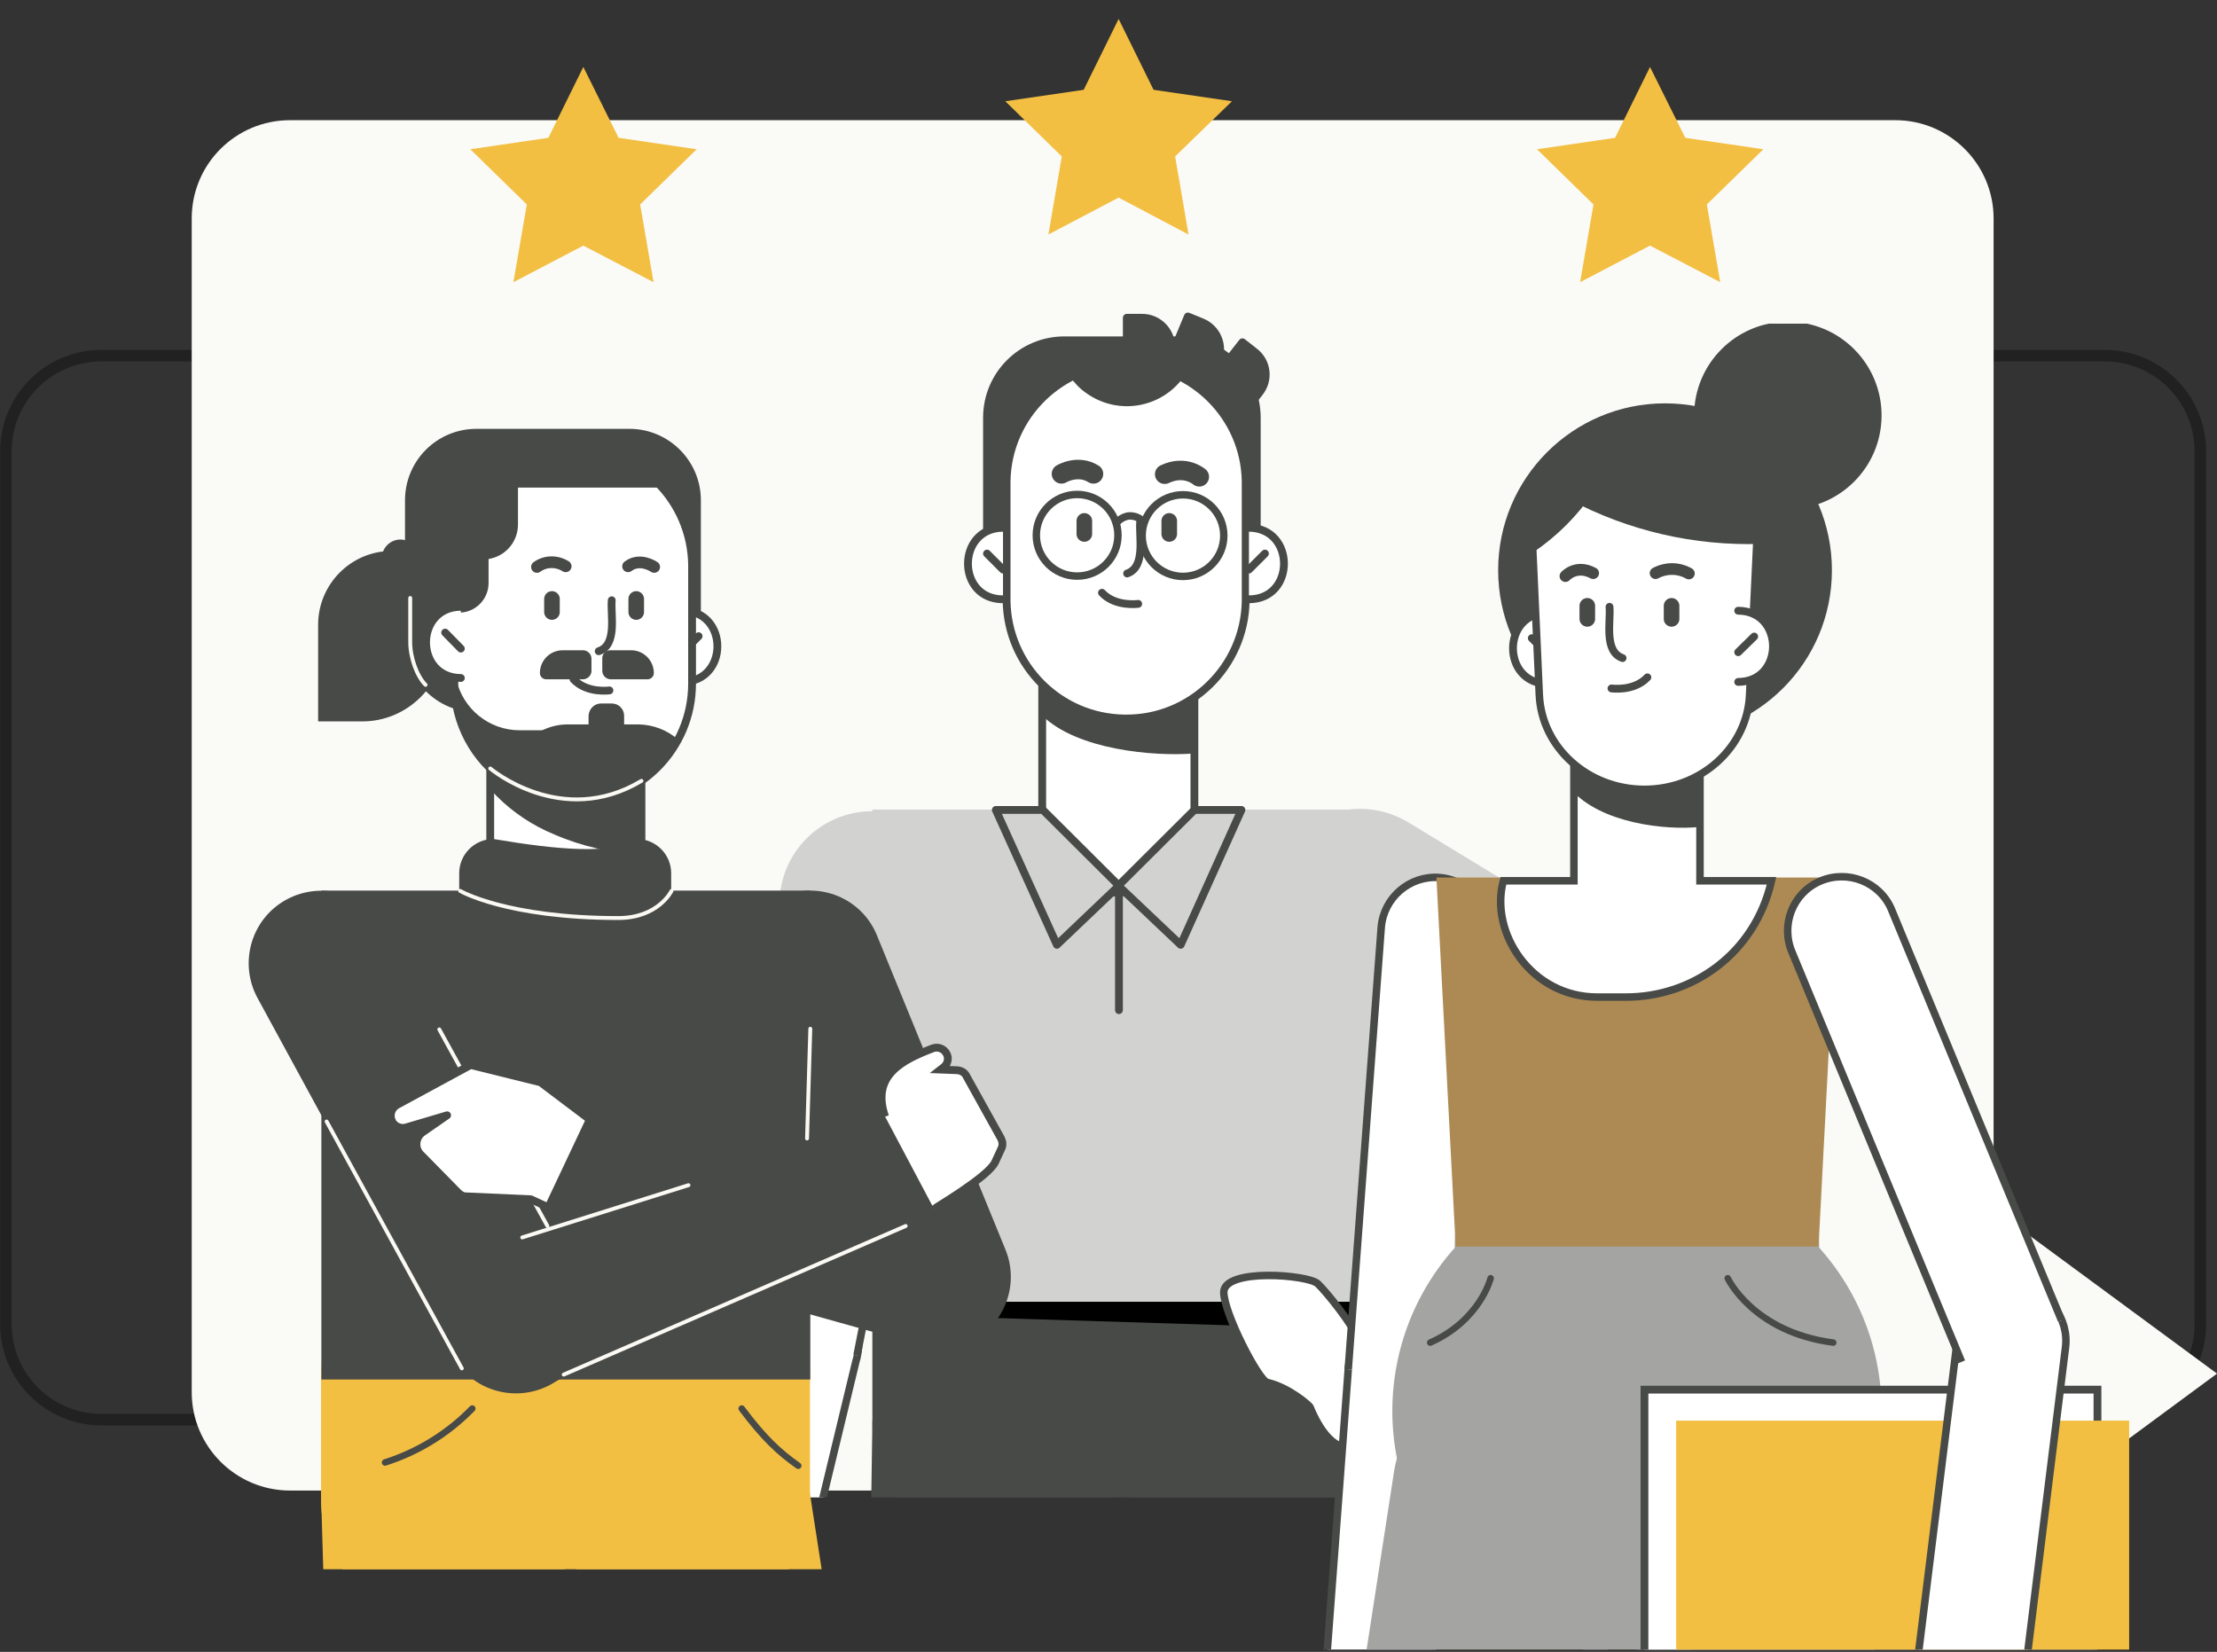 <?xml version="1.0" encoding="utf-8"?>
<svg xmlns="http://www.w3.org/2000/svg" xmlns:xlink="http://www.w3.org/1999/xlink" version="1.1" id="Ebene_1" x="0px" y="0px" viewBox="0 0 678.8 505.8" style="enable-background:new 0 0 678.8 505.8;" xml:space="preserve" width="65535" height="48833">
<rect x="0" y="0" width="678.8" height="505.8" fill="#333333" stroke="none"/>
<style type="text/css">
	.st0{fill:none;stroke:#212121;stroke-width:3.53;stroke-miterlimit:10;}
	.st1{fill:#FAFAF7;}
	.st2{clip-path:url(#SVGID_00000127046164204132315640000014450023077302015631_);}
	.st3{fill:#484A47;}
	.st4{fill:#D2D2D0;}
	.st5{fill:none;stroke:#484A47;stroke-width:2.39;stroke-miterlimit:10;}
	.st6{fill:#FFFFFF;stroke:#484A47;stroke-width:2.3;stroke-miterlimit:10;}
	.st7{fill:#484A47;stroke:#484A47;stroke-width:2.39;stroke-miterlimit:10;}
	.st8{fill:#FFFFFF;stroke:#484A47;stroke-width:2.39;stroke-miterlimit:10;}
	.st9{fill:#FFFFFF;stroke:#484A47;stroke-width:2.39;stroke-linecap:round;stroke-miterlimit:10;}
	.st10{fill:none;stroke:#484A47;stroke-width:2.39;stroke-linecap:round;stroke-miterlimit:10;}
	.st11{fill:none;stroke:#484A47;stroke-width:5.97;stroke-linecap:round;stroke-miterlimit:10;}
	.st12{fill:none;stroke:#484A47;stroke-width:4.78;stroke-linecap:round;stroke-miterlimit:10;}
	.st13{fill:#484A47;stroke:#484A47;stroke-width:2.39;stroke-linecap:round;stroke-linejoin:round;}
	.st14{fill:#D2D2D0;stroke:#484A47;stroke-width:2.39;stroke-linecap:round;stroke-linejoin:round;}
	.st15{fill:none;stroke:#484A47;stroke-width:2.39;stroke-linecap:round;stroke-linejoin:round;}
	.st16{fill:none;stroke:#484A47;stroke-width:2.28;stroke-linecap:round;stroke-miterlimit:10;}
	.st17{fill:#A4A5A3;}
	.st18{clip-path:url(#SVGID_00000025425602741149125320000010518409619073341328_);}
	.st19{fill:#F3BF42;}
	.st20{fill:none;stroke:#FBF9F3;stroke-width:1.19;stroke-linecap:round;stroke-linejoin:round;}
	.st21{fill:#FFFFFF;stroke:#484A47;stroke-width:2.39;stroke-linecap:round;stroke-linejoin:round;}
	.st22{fill:#484A47;stroke:#484A47;stroke-width:1.19;stroke-miterlimit:10;}
	.st23{fill:none;stroke:#484A47;stroke-width:3.58;stroke-linecap:round;stroke-miterlimit:10;}
	.st24{fill:#484A47;stroke:#FBF9F3;stroke-width:1.19;stroke-linecap:round;stroke-linejoin:round;}
	.st25{fill:none;stroke:#484A47;stroke-width:2;stroke-linecap:round;stroke-miterlimit:10;}
	.st26{clip-path:url(#SVGID_00000083788777449710494990000001245986188120455320_);}
	.st27{fill:#AD8A53;}
	.st28{clip-path:url(#SVGID_00000061430404324176400290000011423826426915007617_);}
</style>
<g id="Layer_2">
	<g id="USP_Erfahrung">
		<path class="st0" d="M1.8,405.4V138.2c0-16.2,13.1-29.3,29.3-29.3h613.3c16.2,0,29.3,13.1,29.3,29.3v267.2    c0,16.2-13.1,29.3-29.3,29.3H31.1C14.9,434.7,1.8,421.6,1.8,405.4z"/>
		<path class="st1" d="M88.8,36.8h491.5c16.6,0,30.1,13.5,30.1,30.1v359.4c0,16.6-13.5,30.1-30.1,30.1H88.8    c-16.6,0-30.1-13.5-30.1-30.1V66.9C58.7,50.2,72.2,36.8,88.8,36.8z"/>
		<polygon class="st1" points="591.5,356.3 678.8,420.6 591.5,485 554.5,429.8   "/>
		<g>
			<defs>
				<rect id="SVGID_1_" x="-63.2" y="53.5" width="834.4" height="405"/>
			</defs>
			<clipPath id="SVGID_00000124158564555194277880000017355789805621963946_">
				<use xlink:href="#SVGID_1_" style="overflow:visible;"/>
			</clipPath>
			<g style="clip-path:url(#SVGID_00000124158564555194277880000017355789805621963946_);">
				<g id="Torso">
					<path class="st3" d="M342.4,323.3c-41.6,0-75.3,33.7-75.3,75.4v36.9c0,21.2,17.2,38.4,38.4,38.5c0,0,0,0,0,0h73.8       c21.2,0,38.5-17.2,38.5-38.4c0,0,0,0,0-0.1v-36.9C417.8,357,384.1,323.3,342.4,323.3C342.5,323.3,342.5,323.3,342.4,323.3z"/>
					<polygon class="st4" points="417.8,247.9 267.1,247.9 267.1,398.6 417.8,398.6 426,297.4      "/>
				</g>
				<g id="Leg_L">
					<circle class="st3" cx="419.4" cy="659.7" r="5.1"/>
					<circle class="st3" cx="380.1" cy="437.1" r="5.1"/>
					<circle class="st3" cx="458.6" cy="882.3" r="5.1"/>
					<path class="st5" d="M533.8,901.4c-39-8.1-47.7-19.1-47.7-19.1c-0.3-15.1-12.7-27.1-27.8-26.8c-14.7,0.3-26.5,12.1-26.8,26.8       c-10.1,32.6-6.6,55.4-6.6,55.4l22.6,0.1l4.6-14.1l7.8,0.6l6.3,13.6l105.9,0.5C572.1,938.3,572.8,909.5,533.8,901.4z"/>
					<path class="st3" d="M417.2,430.5c-3.6-20.5-23.2-34.2-43.6-30.6c-20.5,3.6-34.2,23.2-30.6,43.6l0,0l43.9,221.8       c3.2,17.9,20.2,29.9,38.2,26.7C443,689,455,671.9,451.8,654L417.2,430.5z"/>
					<path class="st3" d="M413.7,627.2c-17.9,3.2-29.9,20.2-26.7,38.1c0,0,0,0,0,0L431.6,887l54-9.5L451.8,654       C448.7,636,431.6,624.1,413.7,627.2C413.7,627.2,413.7,627.2,413.7,627.2z"/>
				</g>
				<g id="Leg_R">
					<circle class="st3" cx="296.6" cy="663" r="5.1"/>
					<circle class="st3" cx="304.8" cy="437.1" r="5.1"/>
					<circle class="st3" cx="288.4" cy="888.8" r="5.1"/>
					<path class="st5" d="M216.6,918.1c37.5-13.4,44.6-25.5,44.6-25.5c-1.8-15,8.8-28.6,23.8-30.4c14.6-1.8,28,8.3,30.3,22.9       c14.5,30.9,14.2,53.9,14.2,53.9l-22.4,3.2l-6.5-13.4l-7.6,1.7l-4.3,14.3L183.8,960C183.8,960,179.1,931.5,216.6,918.1z"/>
					<path class="st3" d="M267.1,435.7c0.8-20.8,18.2-37,39-36.3s37,18.2,36.3,39l0,0l0,0l-12.9,225.7       c-0.9,18.2-16.4,32.1-34.5,31.2c-17.8-0.9-31.6-15.8-31.2-33.6L267.1,435.7L267.1,435.7z"/>
					<path class="st3" d="M297.8,630.1c18.2,0.7,32.4,15.9,31.7,34.1c0,0,0,0,0,0l-13.6,225.7l-54.8-2l2.6-226.1       C264.3,643.6,279.6,629.4,297.8,630.1C297.8,630.1,297.8,630.1,297.8,630.1z"/>
				</g>
				<polygon points="417.8,398.6 267.1,398.6 267.1,402.4 417.8,407.1     "/>
				<g id="Arm_L">
					<circle class="st3" cx="521.8" cy="340.7" r="4.9"/>
					<circle class="st3" cx="422.1" cy="425.6" r="4.9"/>
					<circle class="st3" cx="417.8" cy="277.4" r="4.9"/>
					<path class="st6" d="M398.7,265.8c-6.4,10.6-3,24.3,7.5,30.7l104,63.3c10.6,6.4,24.3,3,30.7-7.5c6.4-10.6,3-24.3-7.5-30.7       l-104-63.3C418.8,251.8,405.1,255.2,398.7,265.8C398.7,265.8,398.7,265.8,398.7,265.8z"/>
					<path class="st6" d="M490.9,338.8c-0.5,0.3-0.9,0.7-1.3,1l-76.9,72.1l0,0c-7.6,5.2-9.5,15.7-4.3,23.3s15.7,9.5,23.3,4.3l0,0       L533.1,360c0.5-0.3,1-0.6,1.4-0.9"/>
					<path class="st6" d="M417,411.8c-3.2-6.8-10.8-16.1-13.5-18.7c-2.8-2.8-28.8-4.9-28.8,2.6c0,6.3,10.6,26.9,13.3,27.6       c6.6,1.5,12.7,6.9,13.1,7.5c0,0,4.6,12.4,11.2,12.2c0,0,11-0.4,11.2-0.4"/>
					<path class="st4" d="M431.2,251.8l47.4,28.8l-30.9,47.6l-45.9-27.9c-11.6-7-16.6-21.3-11.9-34c0.6-1.7,1.5-3.4,2.4-5       C400.3,247.9,417.7,243.7,431.2,251.8C431.2,251.8,431.2,251.8,431.2,251.8L431.2,251.8z"/>
				</g>
				<g id="Arm_R">
					<circle class="st3" cx="240.6" cy="410.8" r="4.9"/>
					<circle class="st3" cx="214" cy="544.8" r="4.9"/>
					<circle class="st3" cx="267.1" cy="276.8" r="4.9"/>
					<path class="st6" d="M218.6,406.4c2.4-12.1,14.2-20,26.3-17.6s20,14.2,17.6,26.3l0,0c-0.1,0.5-0.2,1.1-0.4,1.6L230.4,548l0,0       c-1.8,9-10.6,14.9-19.6,13.1c-9-1.8-14.9-10.6-13.1-19.6l0,0l20.7-133.4C218.4,407.5,218.5,407,218.6,406.4z"/>
					<path class="st6" d="M197.7,548c0.4,4.9-0.6,9.9-2.9,14.3c-3.6,6.7-11.2,31.6-11.3,40.6c-0.2,13.1-8.3,33.2-3.6,36.3       c1.9,1.3,4.5,0.7,5.8-1.2c0,0,0.1-0.1,0.1-0.1l31.7-50.2c0,0,1.7-3.2,2.6-2.7c0.2,0.1,0.3,0.2,0.4,0.4c0.8,1.1,0.8,2.5,0.1,3.7       c-1.4,2.4-4.2,7.4-6.7,12.2c-3.5,6.5,3.3,9.1,3.3,9.1l13.1-21.7c3.4-5.6,4.8-12.1,3.9-18.6c0,0-3.8-28.3-3.9-28.6"/>
					<path class="st6" d="M218.6,406.4l26.5-134c2.6-12.1,14.6-19.7,26.6-17.1c11.7,2.6,19.3,13.9,17.2,25.7l-26.5,134"/>
					<path class="st4" d="M294.9,282.3l-10.8,54.3L228.8,324l10.4-52.7c3-15.3,17.8-25.3,33.1-22.4c0.1,0,0.1,0,0.2,0       C288,252,298,266.9,294.9,282.3C294.9,282.2,294.9,282.3,294.9,282.3L294.9,282.3z"/>
				</g>
				<g id="Body">
					<path class="st7" d="M325.9,104.2h35.2c13.1,0,23.7,10.6,23.7,23.7c0,0,0,0,0,0V170l0,0h-82.6l0,0v-42.1       C302.2,114.8,312.8,104.2,325.9,104.2z"/>
					<path class="st8" d="M365.7,192.7v55.3c0,12.9-10.4,25.3-23.3,25.3s-23.3-12.5-23.3-25.3v-55.3c-0.3-12.9,9.9-23.5,22.8-23.8       c12.9-0.3,23.5,9.9,23.8,22.8C365.7,192,365.7,192.3,365.7,192.7z"/>
					<path class="st3" d="M365.7,200.2v30.5c-12.5,1-35.9-1.1-46.6-11.6V199L365.7,200.2z"/>
					<path class="st8" d="M381.4,147.4v36.6c-0.3,20.2-17,36.4-37.2,36c-19.8-0.3-35.7-16.3-36-36v-36.6c0.3-20.2,17-36.4,37.2-36       C365.1,111.7,381.1,127.7,381.4,147.4z"/>
					<path class="st9" d="M382.4,161.6c14.3,0.1,14.3,21.9,0,21.9"/>
					<line class="st10" x1="382.4" y1="174.4" x2="387.3" y2="169.5"/>
					<path class="st9" d="M307.1,161.6c-14.3,0.1-14.3,21.9,0,21.9"/>
					<line class="st10" x1="307.1" y1="174.4" x2="302.2" y2="169.5"/>
					<path class="st10" d="M349.1,159.8c-0.4,4.5,1.8,13.8-4,15.8"/>
					<path class="st10" d="M348.5,184.9c0,0-7,1-11.1-3.4"/>
					<path class="st11" d="M367.2,146c0,0-4.3-3.8-10.6-0.8"/>
					<path class="st11" d="M325,145.1c0,0,5-3,9.8,0"/>
					<line class="st12" x1="332" y1="159.5" x2="332" y2="163.5"/>
					<line class="st12" x1="358" y1="159.5" x2="358" y2="163.5"/>
					<path class="st7" d="M361.4,114.8c-6.5,9-19,11.1-28.1,4.6c-1.9-1.3-3.5-3-4.8-4.9C338.9,109.4,351.1,109.5,361.4,114.8z"/>
					<path class="st13" d="M345,97.3h4.7c4.9,0,8.9,4,8.9,8.9l0,0v5.7l0,0H345l0,0V97.3L345,97.3z"/>
					<path class="st13" d="M363.7,96.9l4.4,1.8c4.5,1.9,6.7,7.1,4.8,11.6l-2.2,5.3l0,0l-12.6-5.2l0,0L363.7,96.9L363.7,96.9z"/>
					<path class="st13" d="M380.4,104.8l3.7,2.9c3.9,3,4.6,8.6,1.5,12.5v0l-3.5,4.5l0,0l-10.7-8.4l0,0L380.4,104.8L380.4,104.8z"/>
				</g>
				<polygon class="st14" points="365.7,248 342.4,271.2 361.5,289.3 380.1,248     "/>
				<polygon class="st14" points="319.3,248 342.6,271.2 323.6,289.3 304.9,248     "/>
				<line class="st15" x1="342.6" y1="273.2" x2="342.6" y2="309.3"/>
				<polygon class="st3" points="234.5,325.3 278.4,334.8 276.9,342.3 232.1,338.1     "/>
				<polygon class="st3" points="449.8,323.1 474.1,285.5 479.5,288.8 462.2,330.6     "/>
				<circle class="st16" cx="362.2" cy="164" r="12.5"/>
				<circle class="st16" cx="329.8" cy="163.9" r="12.5"/>
				<path class="st16" d="M341.8,160.2c0.9-1.2,2.2-1.9,3.6-2.2c1.8-0.2,3.6,0.5,4.9,1.9"/>
				<polygon class="st17" points="447.6,328.2 437.7,322.2 469,274.8 478.5,280.6     "/>
				<polygon class="st17" points="228.8,324.1 231,312.7 281.3,324.7 279.2,335.7     "/>
			</g>
		</g>
		<g>
			<defs>
				<rect id="SVGID_00000134234410403606670930000015762502938382683064_" x="20.6" y="74.5" width="834.4" height="406"/>
			</defs>
			<clipPath id="SVGID_00000119825874396263200810000008752003053637719230_">
				<use xlink:href="#SVGID_00000134234410403606670930000015762502938382683064_" style="overflow:visible;"/>
			</clipPath>
			<g style="clip-path:url(#SVGID_00000119825874396263200810000008752003053637719230_);">
				<g id="Torso-2">
					<path class="st19" d="M173.2,347.6c-41.3,0-74.9,33.5-74.9,74.9v36.6c0,21.1,17.1,38.2,38.2,38.2l0,0h73.3       c21.1,0,38.2-17.1,38.2-38.2v-36.6C248.1,381.1,214.6,347.6,173.2,347.6L173.2,347.6z"/>
					<rect x="98.4" y="272.7" class="st3" width="149.7" height="149.7"/>
				</g>
				<g id="Leg_L-2">
					<circle class="st3" cx="249.7" cy="681.8" r="5.1"/>
					<circle class="st3" cx="210.7" cy="460.7" r="5.1"/>
					<circle class="st3" cx="288.7" cy="903" r="5.1"/>
					<path class="st5" d="M363.4,922c-38.8-8-47.4-19-47.4-19c0-15-12.1-27.1-27.1-27.1c-15,0-27.1,12.1-27.1,27.1       c-10,32.3-6.6,55-6.6,55l22.5,0.1l4.6-14l7.8,0.6l6.2,13.5l105.2,0.5C401.4,958.7,402.1,930,363.4,922z"/>
					<path class="st19" d="M247.5,454.2c-3.4-20.4-22.7-34.1-43.1-30.7c-20.4,3.4-34.1,22.7-30.7,43.1c0,0.2,0.1,0.4,0.1,0.6l0,0       l43.6,220.3c3.4,17.7,20.5,29.4,38.3,26c17.4-3.3,29-19.9,26.2-37.4L247.5,454.2L247.5,454.2z"/>
					<path class="st19" d="M244,649.6c-17.8,3.1-29.7,20.1-26.5,37.9l44.4,220.2l53.6-9.5l-33.5-222.2       C278.8,658.4,261.8,646.5,244,649.6z"/>
				</g>
				<g id="Leg_R-2">
					<circle class="st3" cx="137.7" cy="685.2" r="5.1"/>
					<circle class="st3" cx="135.8" cy="460.7" r="5.1"/>
					<circle class="st3" cx="139.5" cy="909.8" r="5.1"/>
					<path class="st5" d="M64.8,928.9c38.8-8.1,47.4-19,47.4-19c0-15,12.1-27.1,27.1-27.1c15,0,27.1,12.1,27.1,27.1       c10.1,32.3,6.6,55,6.6,55l-22.5,0.1l-4.6-14l-7.8,0.6l-6.2,13.5l-105.2,0.6C26.8,965.7,26.1,936.9,64.8,928.9z"/>
					<path class="st19" d="M98.4,461c-0.2-20.7,16.4-37.6,37.1-37.7s37.6,16.4,37.7,37.1l0,0L170.4,685c0.1,18.1-14.4,32.8-32.4,33       s-32.8-14.4-33-32.4L98.4,461L98.4,461z"/>
					<path class="st19" d="M137.4,652.5c18.1-0.2,32.8,14.4,33,32.4c0,0,0,0,0,0l-3.7,224.6l-54.4,0.4L105,685.5       C104.8,667.5,119.3,652.7,137.4,652.5C137.4,652.5,137.4,652.5,137.4,652.5z"/>
				</g>
				<g id="Arm_L-2">
					<circle class="st3" cx="287.4" cy="391" r="4.8"/>
					<circle class="st3" cx="176" cy="365.3" r="4.8"/>
					<circle class="st3" cx="248.1" cy="295" r="4.8"/>
					<path class="st3" d="M278.4,411.3c11.4,4.6,24.3-0.8,29-12.2c4.4-10.9-0.4-23.4-11-28.4c-0.5-0.2-1-0.4-1.6-0.6l-112.1-20l0,0       c-8.4-3.7-18.2,0.1-21.9,8.4s0.1,18.2,8.4,21.9l0,0l107.6,30.1C277.4,410.9,277.8,411.1,278.4,411.3z"/>
					<path class="st3" d="M239.6,274.4c-11.3,4.7-16.7,17.7-12,29l39.2,96.1c4.7,11.3,17.7,16.7,29,12s16.7-17.7,12-29l-39.3-96.1       C263.9,275.1,251,269.7,239.6,274.4C239.6,274.4,239.6,274.4,239.6,274.4z"/>
				</g>
				<g id="Arm_R-2">
					<circle class="st3" cx="158" cy="404.2" r="4.8"/>
					<circle class="st3" cx="283.7" cy="352.7" r="4.8"/>
					<circle class="st3" cx="98.4" cy="295" r="4.8"/>
					<path class="st3" d="M168.1,424c-10.9,5.6-24.3,1.2-29.9-9.7c-5.6-10.9-1.2-24.3,9.7-29.9c0.5-0.3,1-0.5,1.5-0.7l126.8-45.8       l0,0c8.2-4.1,18.2-0.7,22.2,7.5c4,8.1,0.8,17.9-7.2,22.1l0,0l-121.7,55.7C169,423.5,168.6,423.8,168.1,424z"/>
					<path class="st3" d="M87.8,275.4c10.8-5.8,24.3-1.8,30.1,9c0,0,0,0,0,0l59.6,109.3c5.9,10.8,2,24.3-8.8,30.2s-24.3,2-30.2-8.8       c-0.1-0.1-0.1-0.2-0.2-0.3L78.8,305.5C73,294.7,77,281.2,87.8,275.4C87.8,275.4,87.8,275.4,87.8,275.4z"/>
					<line class="st20" x1="134.5" y1="315.2" x2="167.6" y2="375.4"/>
					<line class="st20" x1="100" y1="343.4" x2="141.4" y2="419"/>
					<line class="st20" x1="159.9" y1="378.9" x2="210.8" y2="362.9"/>
					<line class="st20" x1="172.6" y1="420.9" x2="277.3" y2="375.4"/>
					<path class="st8" d="M271,341.9c-4.4-12.7,5.5-17.4,14.6-20.9c1.6-0.6,3.4,0.1,4.2,1.6l0,0c0.8,1.4,0.4,3.2-0.9,4.2l-0.9,0.7       l5.1,0.2c1.2,0.1,2.3,0.7,2.8,1.8l10.6,19.1c0.5,1,0.6,2.1,0.1,3.1l-1.9,4.1c-2,4.5-18.4,14-18.7,14.4"/>
					<path class="st21" d="M180.6,342.8l-15.1-11.4l-21.4-5.3l-22.5,12.2c-1.8,1-2.5,3.3-1.5,5.1c0,0,0,0,0,0.1l0,0       c0.9,1.5,2.7,2.2,4.3,1.7l12.5-3.7l-7.5,5.2c-2,1.4-2.5,4.2-1.1,6.2c0.1,0.2,0.3,0.4,0.5,0.6l11.4,11.6c0.6,0.6,1.2,1,2,1.2       l20.3,0.9l5.4,2.5L180.6,342.8z"/>
				</g>
				<g id="Body-2">
					<path class="st22" d="M145.9,131.9h46.8c11.7,0,21.3,9.5,21.3,21.3v43c0,11.7-9.5,21.3-21.3,21.3h-46.8       c-11.7,0-21.3-9.5-21.3-21.3v-43C124.6,141.4,134.1,131.9,145.9,131.9z"/>
					<path class="st22" d="M119.9,169.3h15.7l0,0v26.3c0,13.6-11.1,24.7-24.7,24.7h0H98l0,0v-29C98,179.2,107.8,169.3,119.9,169.3z"/>
					<path class="st8" d="M196.4,217.8v54.9c0.3,12.8-9.9,23.4-22.7,23.6c-12.8,0.3-23.4-9.9-23.6-22.7c0-0.3,0-0.6,0-1v-54.9       c-0.3-12.8,9.9-23.4,22.7-23.6c12.8-0.3,23.4,9.9,23.6,22.7C196.4,217.2,196.4,217.5,196.4,217.8z"/>
					<path class="st3" d="M196.4,217.8v43.8c-9.2-0.4-18.2-2.4-26.7-6.1c-6.6-2.7-12.6-6.7-17.6-11.7c-0.7-0.7-1.3-1.4-2-2.2v-23.8       c0-2.1,0.3-4.1,0.8-6.1c14.2-2.9,29-3.2,43.6-2.9C195.7,211.6,196.4,214.7,196.4,217.8z"/>
					<path class="st9" d="M209,187c14.2,0.1,14.2,21.7,0,21.8"/>
					<line class="st10" x1="209" y1="199.7" x2="213.9" y2="194.8"/>
					<path class="st8" d="M211.9,172.9v36.4c0,20.1-16.3,36.4-36.4,36.4c-6.2,0-12.3-1.6-17.7-4.6c-0.4-0.2-0.8-0.4-1.2-0.7       s-0.9-0.5-1.3-0.9c-10.1-6.7-16.2-18.1-16.2-30.3v-36.4c0.3-20.1,16.9-36.1,37-35.8C195.8,137.4,211.6,153.3,211.9,172.9z"/>
					<path class="st22" d="M166.5,224.2l-4.4,15.4h-6.8c-10.1-6.7-16.2-18.1-16.2-30.3v-1.2c2.1,9.4,10.4,16.1,20,16.1H166.5z"/>
					<path class="st3" d="M195,307.4h-43.9c-5.8,0-10.5-4.7-10.5-10.5l0,0v-29.5c0-5.8,4.7-10.5,10.5-10.5l0,0       c20,3.4,36.8,4.8,43.9,0c5.8,0,10.5,4.7,10.5,10.5c0,0,0,0,0,0v29.5C205.6,302.6,200.9,307.4,195,307.4z"/>
					<path class="st22" d="M134.4,140.7h23.6l0,0v19.9c0,5.6-4.5,10.1-10.1,10.1h-13.5l0,0V140.7L134.4,140.7z"/>
					<rect x="155.8" y="136.5" class="st22" width="47.5" height="12.2"/>
					<path class="st22" d="M132.1,155.7H149l0,0v22.8c0,4.7-3.8,8.5-8.5,8.5l0,0H132l0,0L132.1,155.7L132.1,155.7z"/>
					<path class="st9" d="M141.1,185.8c-14.2,0.1-14.2,21.7,0,21.8"/>
					<line class="st10" x1="141.1" y1="198.6" x2="136.3" y2="193.7"/>
					<path class="st10" d="M187.3,183.8c-0.4,4.5,1.8,13.7-4,15.6"/>
					<path class="st10" d="M186.6,211.4c0,0-6.9,1-11-3.4"/>
					<path class="st23" d="M200.3,173.6c0,0-4.3-3-8-0.2"/>
					<path class="st23" d="M164.4,173.6c2.6-1.9,6.1-1.9,8.8-0.2"/>
					<line class="st12" x1="169" y1="183.4" x2="169" y2="187.4"/>
					<line class="st12" x1="194.8" y1="183.4" x2="194.8" y2="187.4"/>
				</g>
				<path class="st22" d="M187,199.7h6.2c3.6,0,6.4,2.9,6.4,6.4l0,0l0,0c0,0.7-0.6,1.3-1.3,1.3H187c-1.1,0-2-0.9-2-2v-3.9      C185,200.5,185.9,199.6,187,199.7L187,199.7z"/>
				<path class="st22" d="M178.5,207.4h-11.3c-0.7,0-1.3-0.6-1.3-1.3l0,0l0,0c0-3.6,2.9-6.4,6.4-6.4l0,0h6.2c1.1,0,2,0.9,2,2v3.9      C180.4,206.6,179.5,207.4,178.5,207.4z"/>
				<path class="st22" d="M207.3,227c-9.8,17.6-32,23.8-49.6,14c-0.4-0.2-0.7-0.4-1.1-0.6v-0.7c0-9.5,7.7-17.3,17.3-17.3h21.6      C199.9,222.5,204.1,224.1,207.3,227z"/>
				<path class="st22" d="M184,216h3.3c1.8,0,3.2,1.4,3.2,3.2v3.3c0,1.8-1.4,3.2-3.2,3.2H184c-1.8,0-3.2-1.4-3.2-3.2v-3.3      C180.9,217.4,182.3,216,184,216z"/>
				<path class="st22" d="M122.6,165.8L122.6,165.8c2.8,0,5.1,2.3,5.1,5.1v7.1c0,2.8-2.3,5.1-5.1,5.1l0,0c-2.8,0-5.1-2.3-5.1-5.1      v-7.1C117.5,168.1,119.8,165.8,122.6,165.8z"/>
				<path class="st24" d="M125.6,183.1v13.5c0,4.7,2,10.4,4.7,13.1"/>
				<line class="st20" x1="248.1" y1="315" x2="247.1" y2="348.6"/>
				<path class="st24" d="M140.9,272.8c0,0,14.2,8.3,48.4,8.3c12.3,0,16.3-8.3,16.3-8.3"/>
				<path class="st25" d="M144.6,431.3c-7.4,7.6-16.6,13.3-26.7,16.5"/>
				<path class="st25" d="M227.1,431.3c6.6,8.8,11.3,13.3,17.3,17.5"/>
				<path class="st24" d="M150.1,235.3c0,0,21.8,18.5,46.3,3.8"/>
			</g>
		</g>
		<g>
			<defs>
				<rect id="SVGID_00000086679357814350594630000015968151763210280331_" x="-10" y="99.1" width="834.4" height="406"/>
			</defs>
			<clipPath id="SVGID_00000165212913790782126240000002870368042413025926_">
				<use xlink:href="#SVGID_00000086679357814350594630000015968151763210280331_" style="overflow:visible;"/>
			</clipPath>
			<g style="clip-path:url(#SVGID_00000165212913790782126240000002870368042413025926_);">
				<circle class="st22" cx="509.8" cy="174.6" r="50.5"/>
				<circle class="st22" cx="547.4" cy="127.2" r="28.1"/>
				<g id="Arm_R-3">
					<circle class="st3" cx="429.4" cy="420.6" r="4.8"/>
					<circle class="st3" cx="419.3" cy="555.9" r="4.8"/>
					<circle class="st3" cx="439.5" cy="285.3" r="4.8"/>
					<path class="st6" d="M430.6,404.1c-9.1-0.7-17.1,6.2-17.8,15.3c0,0,0,0,0,0l-10.1,135.3c-0.2,9.2,7,16.8,16.1,17       c8.6,0.2,15.9-6.1,16.9-14.6l10.1-135.3C446.6,412.7,439.8,404.8,430.6,404.1z"/>
					<path class="st6" d="M446,421.8L456,286.5c0.7-9.1-6.2-17.1-15.3-17.8c-9.1-0.7-17.1,6.2-17.8,15.3l0,0l-10.1,135.3"/>
					<path class="st6" d="M403.6,561.1c1,4.8,0.6,9.8-1.1,14.4c-2.8,7-7.2,32.5-6.3,41.4c1.3,13-4.2,33.7,0.9,36.3       c2.1,1,4.6,0.2,5.6-1.8c0-0.1,0.1-0.1,0.1-0.2l25.2-53.4c0,0,1.3-3.4,2.3-3c0.2,0.1,0.3,0.2,0.4,0.3c0.9,1,1.1,2.4,0.6,3.6       c-1,2.5-3.2,7.8-5.2,12.8c-2.6,6.8,4.4,8.6,4.4,8.6l10.4-22.9c2.7-5.9,3.2-12.5,1.6-18.8c0,0-7.1-27.5-7.2-27.7"/>
				</g>
				<g id="Torso-3">
					<path class="st17" d="M501.2,357.1L501.2,357.1c41.3,0,74.9,33.5,74.9,74.9l0,0c0,41.3-33.5,74.9-74.9,74.9l0,0       c-41.3,0-74.9-33.5-74.9-74.9l0,0C426.4,390.6,459.9,357.1,501.2,357.1z"/>
					<path class="st17" d="M501.2,325.9L501.2,325.9c30.8,0,55.8,25,55.8,55.8l0,0c0,30.8-25,55.8-55.8,55.8l0,0       c-30.8,0-55.8-25-55.8-55.8l0,0C445.4,350.9,470.4,325.9,501.2,325.9z"/>
					<polygon class="st27" points="562.7,268.7 439.8,268.7 445.7,381.7 556.8,381.7      "/>
					<path class="st25" d="M529,391.4c0,0,7.7,16.5,32.3,19.7"/>
					<path class="st25" d="M456.4,391.4c0,0-3.2,12.9-18.5,19.7"/>
				</g>
				<g id="Leg_L-3">
					<circle class="st3" cx="533.1" cy="681.1" r="5.1"/>
					<circle class="st3" cx="538.7" cy="456.6" r="5.1"/>
					<circle class="st3" cx="527.5" cy="905.6" r="5.1"/>
					<path class="st5" d="M573.4,925.1c-15.7-5.4-18.6-19.2-18.6-19.2c0.2-15-11.8-27.2-26.8-27.4c-0.3,0-0.6,0-0.8,0       c-14.8,0.3-26.4,12.6-26.6,27.4c-0.2,15.3-0.6,33.6-0.6,33.6l16.2,0.3l4.7-14l7.8,0.7l6.1,13.6l54,0.9c2.7,0.1,4.9-2.1,5-4.8       c0-2-1.1-3.8-3-4.6C585,929.1,580.9,927.6,573.4,925.1z"/>
					<path class="st17" d="M576.1,457.5c0.5-20.7-15.8-37.8-36.5-38.3c-20.7-0.5-37.8,15.8-38.3,36.5l0,0l0,0l-0.8,224.6       c-0.5,18.1,13.8,33.1,31.9,33.5s33.1-13.8,33.5-31.9l0,0L576.1,457.5L576.1,457.5z"/>
					<path class="st17" d="M533.9,648.4c-18.1-0.4-33.1,13.8-33.5,31.9L500.3,905l54.4,1.3l11.1-224.4       C566.3,663.9,552,648.9,533.9,648.4C534,648.4,533.9,648.4,533.9,648.4z"/>
				</g>
				<g id="Leg_R-3">
					<circle class="st3" cx="424.8" cy="677.8" r="5.1"/>
					<circle class="st3" cx="463.8" cy="456.6" r="5.1"/>
					<circle class="st3" cx="454.8" cy="900.3" r="5.1"/>
					<path class="st5" d="M408.4,918.8c15.9-5,19.1-18.7,19.1-18.7c0.2-15,12.5-26.9,27.5-26.7c0.3,0,0.6,0,0.8,0       c14.7,0.7,26.1,13.3,25.9,28.1c-0.2,15.3-0.3,33.6-0.3,33.6l-16.2-0.2l-4.4-14.1l-7.8,0.5l-6.4,13.4l-54-0.5       c-2.7,0-4.9-2.2-4.8-4.9c0-2,1.2-3.7,3-4.5C396.7,922.5,400.8,921.1,408.4,918.8z"/>
					<path class="st17" d="M426.9,450.1c3.6-20.4,23-34,43.4-30.4c20.4,3.6,34,23,30.4,43.4l0,0L457,683.5       c-2.9,17.8-19.7,29.9-37.5,27s-29.9-19.7-27-37.5c0-0.3,0.1-0.6,0.2-0.9L426.9,450.1L426.9,450.1z"/>
					<path class="st17" d="M420.4,645.4c17.9-2.4,34.4,10.1,36.8,28c0,0,0,0,0,0l24.5,223.3l-54,7.3l-35.4-221.9       C390,664.2,402.5,647.8,420.4,645.4C420.4,645.4,420.4,645.4,420.4,645.4z"/>
				</g>
				<g id="Arm_R-4">
					<rect x="503.5" y="425.5" class="st8" width="138.7" height="143.5"/>
					<rect x="513.2" y="435" class="st19" width="138.7" height="143.5"/>
					<circle class="st3" cx="616" cy="410.6" r="4.8"/>
					<circle class="st3" cx="599.2" cy="545.3" r="4.8"/>
					<circle class="st3" cx="564" cy="285.3" r="4.8"/>
					<path class="st6" d="M618,394.2c9.1,1.1,15.6,9.4,14.4,18.5l-16.7,134.7c-1.1,9.1-9.4,15.6-18.5,14.4s-15.6-9.4-14.4-18.5       l16.7-134.7C600.6,399.5,608.9,393.1,618,394.2z"/>
					<path class="st6" d="M600.6,417l-51.9-125.4c-3.6-8.4,0.2-18.2,8.6-21.8c8.4-3.6,18.2,0.2,21.8,8.6c0.1,0.2,0.1,0.3,0.2,0.5       l51.9,125.4"/>
					<path class="st6" d="M613.7,553.5c-1.9,4.5-2.5,9.5-1.7,14.3c0,0,0.7,9.8,0.7,13.5S593,606.7,593,606.7h-32.3l-11-26.6l9-5.4       l7.1,7.3l8.2-20.1l8.8-18.6"/>
					<path class="st6" d="M583.4,550.2l-11.7,2.8l-12.4,27l6.5,5.3l7.2-10.4c0,0,8.7,1.4,13.3-2.4"/>
				</g>
				<g id="Body-3">
					<path class="st6" d="M520.5,269.7v-59.8c0-10.6-8.6-19.3-19.3-19.3l0,0l0,0c-10.6,0-19.3,8.6-19.3,19.3c0,0,0,0,0,0v59.8h-21.6       c-4.3,15.8,8.5,35.6,28.7,35.6h8.9c20.2,0,39.4-13.2,44.5-35.6L520.5,269.7z"/>
					<path class="st3" d="M520.5,222.7v30.5c-10.6,1.1-30.5-1.1-39.6-11.6v-20.1L520.5,222.7z"/>
					<path class="st9" d="M473.9,187.6c-14.2,0.1-14.2,21.7,0,21.8"/>
					<line class="st10" x1="473.9" y1="200.3" x2="469" y2="195.4"/>
					<path class="st6" d="M469.2,166.1l2.1,46.6c0.7,16.2,14.9,29,32.2,29l0,0c17.3,0,31.5-12.8,32.2-29l2.2-46.6       c0.8-18.4-14.8-33.6-34.3-33.6l0,0C484,132.4,468.4,147.8,469.2,166.1z"/>
					<path class="st9" d="M532.2,187c14.2,0.1,14.2,21.7,0,21.8"/>
					<line class="st10" x1="532.2" y1="199.7" x2="537.1" y2="194.9"/>
					<path class="st10" d="M492.8,185.8c0.4,4.5-1.8,13.7,4,15.7"/>
					<path class="st10" d="M493.4,210.8c0,0,6.9,1,11-3.4"/>
					<path class="st23" d="M479.3,176.4c0,0,3.3-3.7,8.5-0.9"/>
					<path class="st23" d="M517.1,175.6c-3.2-1.8-7-1.8-10.2-0.1"/>
					<line class="st12" x1="511.8" y1="185.5" x2="511.8" y2="189.5"/>
					<line class="st12" x1="486" y1="185.5" x2="486" y2="189.5"/>
				</g>
				<g>
					<defs>
						<path id="SVGID_00000000941024329370622570000011718678152104191112_" d="M465,168.8v36.4c0,20.1,16.3,36.4,36.4,36.4l0,0l0,0        c20.1,0,36.4-16.3,36.4-36.4v0l7-36.5c0-20.1-12.9-36.4-33-36.4h-10.4C481.3,132.4,465,148.7,465,168.8        C465,168.8,465,168.8,465,168.8z"/>
					</defs>
					<clipPath id="SVGID_00000120537317244326315270000012103377533650332332_">
						<use xlink:href="#SVGID_00000000941024329370622570000011718678152104191112_" style="overflow:visible;"/>
					</clipPath>
					<g style="clip-path:url(#SVGID_00000120537317244326315270000012103377533650332332_);">
						<circle class="st3" cx="535.3" cy="49.8" r="116.8"/>
						<circle class="st3" cx="431.2" cy="112.4" r="68.4"/>
					</g>
				</g>
			</g>
		</g>
		<polygon class="st19" points="505.2,20.5 516,42.2 539.9,45.7 522.6,62.6 526.7,86.4 505.2,75.2 483.8,86.4 487.9,62.6     470.6,45.7 494.5,42.2   "/>
		<polygon class="st19" points="342.5,5.8 353.2,27.5 377.2,31 359.8,47.9 363.9,71.8 342.5,60.5 321,71.8 325.1,47.9 307.8,31     331.8,27.5   "/>
		<polygon class="st19" points="178.6,20.5 189.4,42.2 213.3,45.7 196,62.6 200.1,86.4 178.6,75.2 157.2,86.4 161.3,62.6 144,45.7     167.9,42.2   "/>
	</g>
</g>
</svg>
